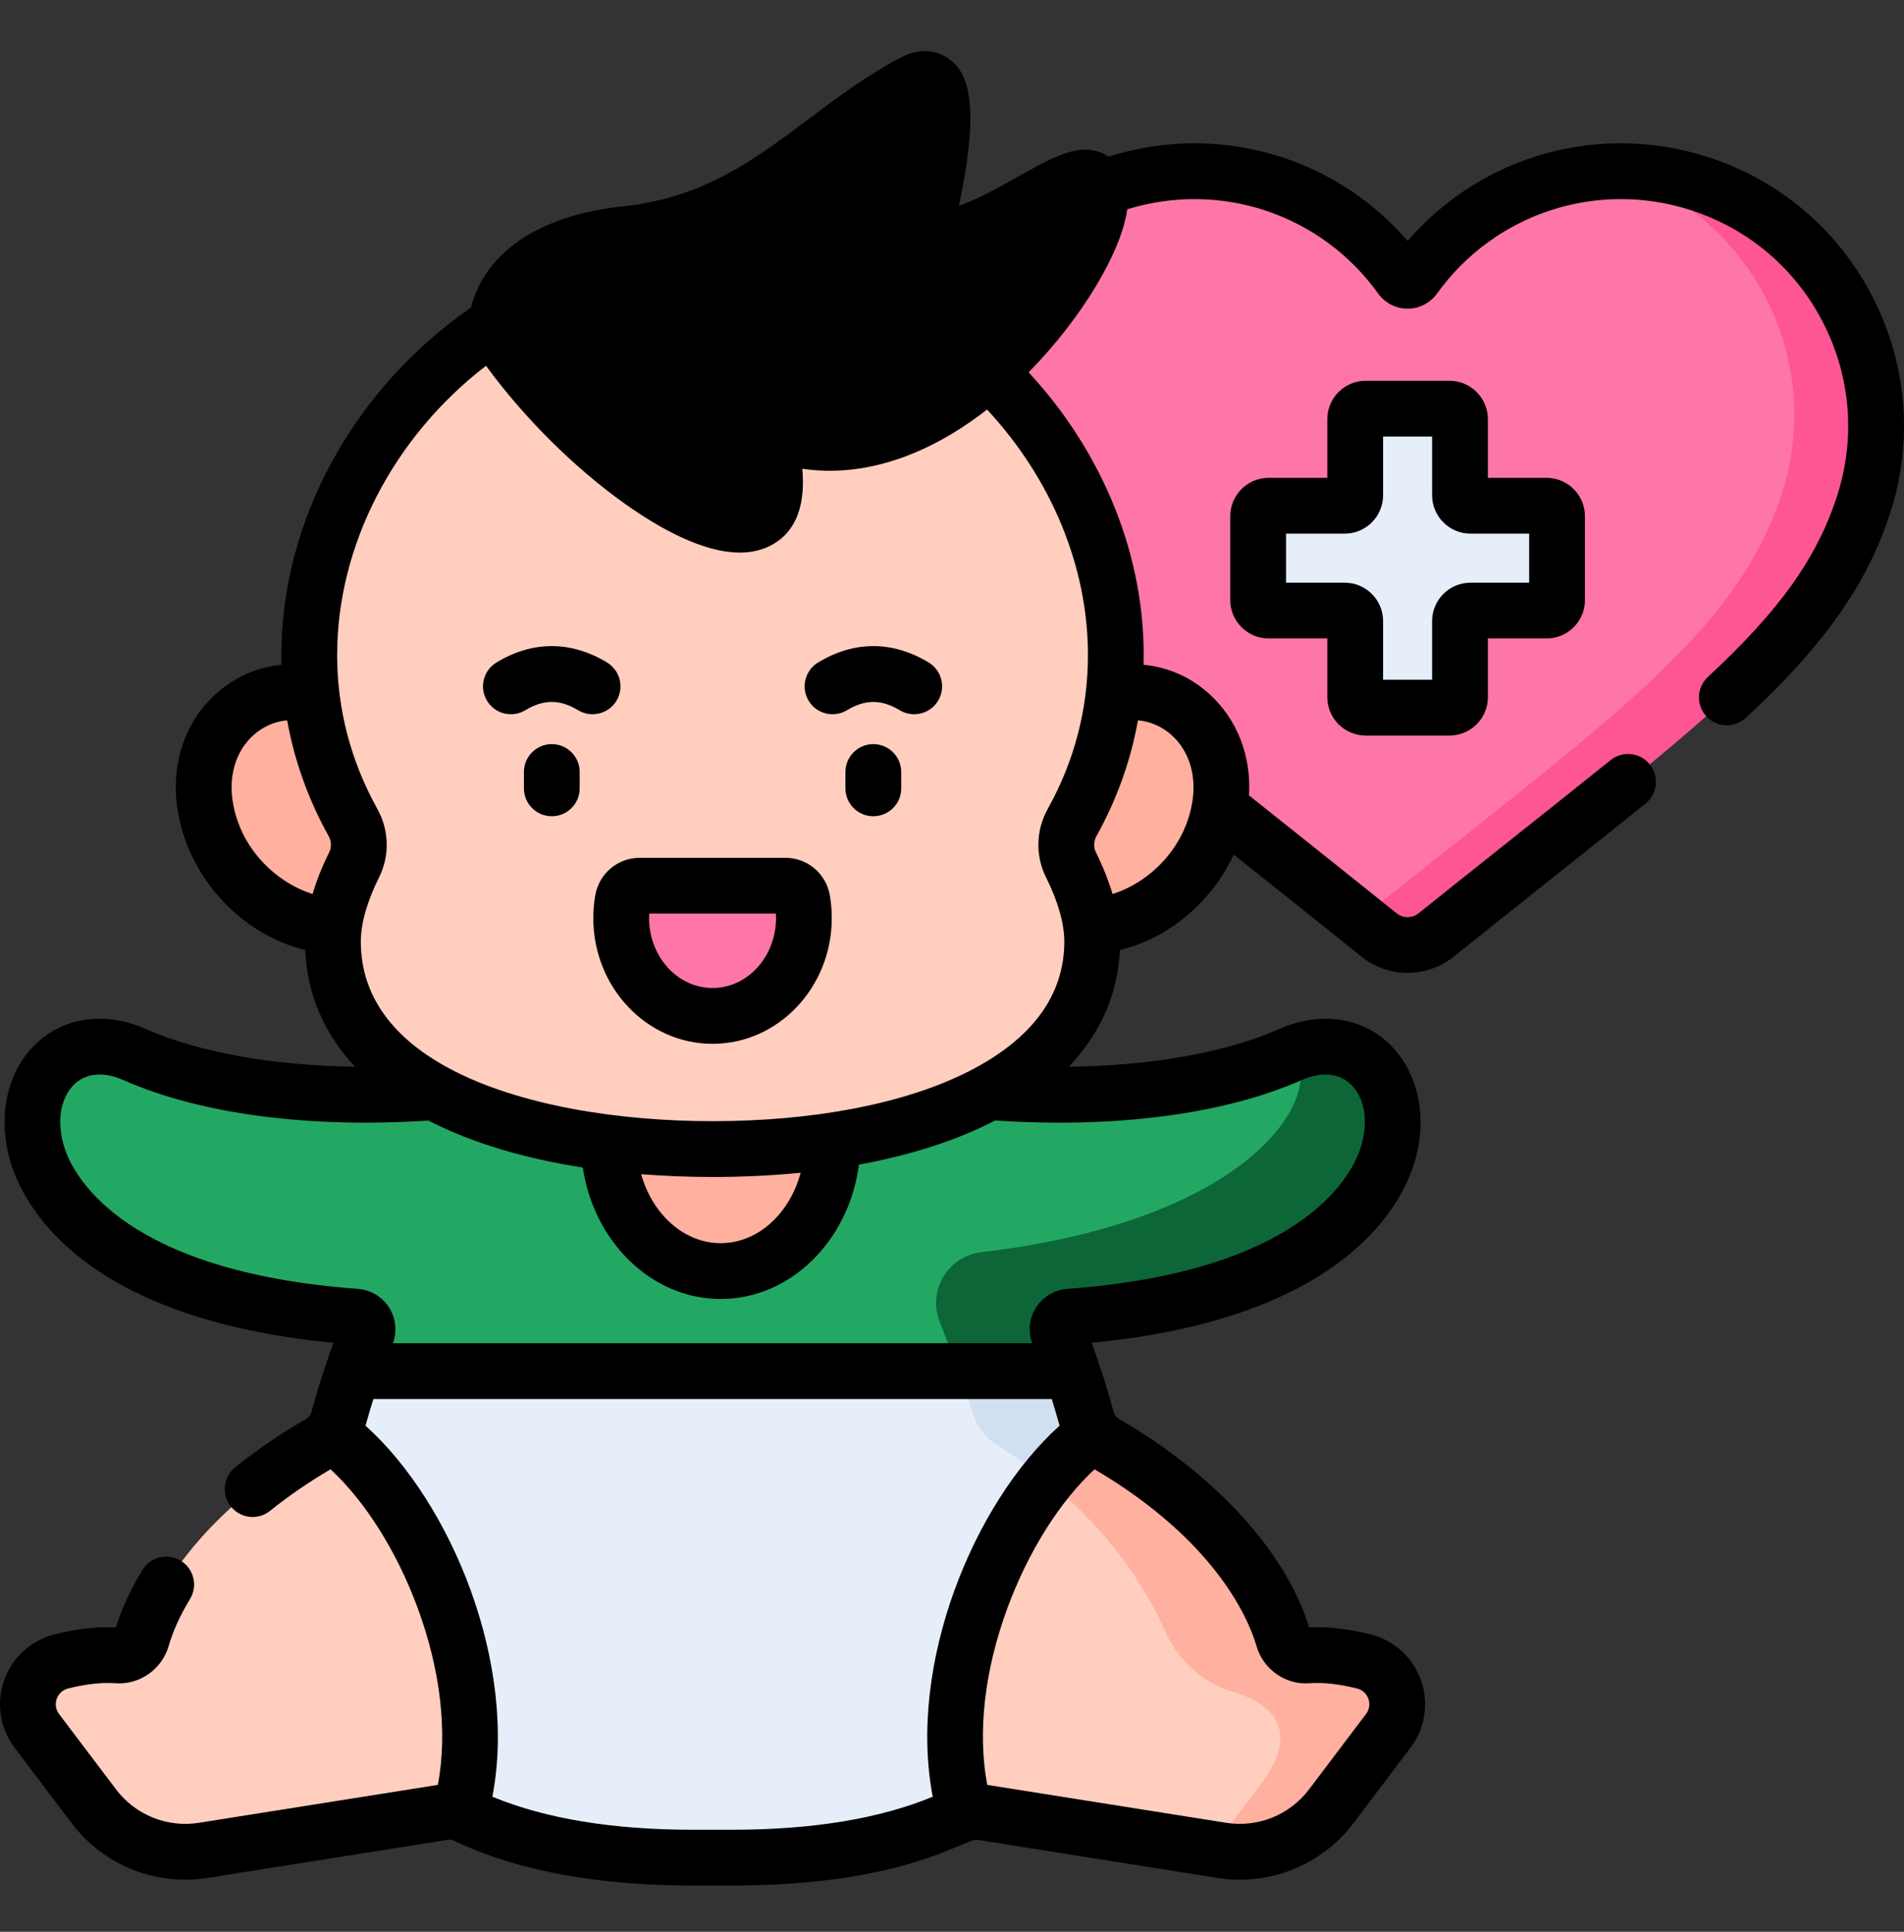 <svg width="70" height="71" viewBox="0 0 70 71" fill="none" xmlns="http://www.w3.org/2000/svg">
<rect x="0" y="0" width="70" height="71" fill="#333333" stroke="none"/>
<g id="fi_8123655" clip-path="url(#clip0_8163_5377)">
<g id="Group">
<g id="Group_2">
<path id="Vector" d="M52.795 34.367C52.186 34.858 51.313 34.858 50.704 34.367C41.22 26.725 36.652 23.707 34.983 18.539C33.394 13.616 36.095 8.337 41.017 6.748C44.988 5.466 49.19 6.975 51.501 10.19C51.624 10.363 51.874 10.363 51.998 10.19C54.309 6.976 58.512 5.466 62.481 6.748C67.403 8.337 70.105 13.615 68.516 18.538C66.819 23.796 61.986 26.969 52.795 34.367Z" fill="#FE76A8"/>
<path id="Vector_2" d="M62.482 6.748C61.438 6.411 60.379 6.269 59.342 6.298C59.386 6.312 59.43 6.324 59.474 6.338C64.396 7.927 67.099 13.205 65.51 18.128C63.825 23.346 59.049 26.514 49.992 33.794C50.227 33.983 50.464 34.172 50.705 34.367C51.314 34.858 52.187 34.858 52.797 34.367C61.987 26.969 66.82 23.796 68.517 18.538C70.106 13.616 67.404 8.337 62.482 6.748Z" fill="#FE5694"/>
<g id="Group_3">
<path id="Vector_3" d="M56.857 18.587H54.06C53.847 18.587 53.675 18.415 53.675 18.202V15.405C53.675 15.192 53.502 15.02 53.289 15.02H50.207C49.994 15.02 49.822 15.192 49.822 15.405V18.202C49.822 18.415 49.649 18.587 49.436 18.587H46.639C46.426 18.587 46.254 18.76 46.254 18.973V22.055C46.254 22.268 46.426 22.44 46.639 22.44H49.436C49.649 22.44 49.822 22.613 49.822 22.826V25.623C49.822 25.835 49.994 26.008 50.207 26.008H53.289C53.502 26.008 53.675 25.835 53.675 25.623V22.826C53.675 22.613 53.847 22.44 54.06 22.44H56.857C57.07 22.44 57.242 22.268 57.242 22.055V18.973C57.242 18.76 57.07 18.587 56.857 18.587Z" fill="#E5EEF9"/>
</g>
</g>
<path id="Vector_4" d="M47.439 38.76C44.218 40.179 39.178 40.654 33.665 39.839C33.402 39.512 33.141 39.203 32.883 38.916H19.51C19.253 39.203 18.991 39.512 18.728 39.839C13.215 40.654 8.175 40.179 4.954 38.76C-0.01 36.573 -2.421 47.255 13.079 48.392C13.391 48.415 13.594 48.733 13.48 49.025C13.216 49.702 12.975 50.387 12.76 51.075H39.633C39.417 50.387 39.178 49.702 38.913 49.025C38.799 48.733 39.002 48.415 39.314 48.392C54.814 47.255 52.403 36.573 47.439 38.76Z" fill="#23A864"/>
<path id="Vector_5" d="M47.598 38.697C48.691 40.314 46.025 44.851 36.079 46.023C34.858 46.167 34.097 47.417 34.543 48.563C34.866 49.394 35.203 50.287 35.479 51.075H39.635C39.419 50.387 39.179 49.702 38.915 49.025C38.801 48.733 39.004 48.415 39.316 48.392C54.65 47.267 52.454 36.802 47.598 38.697Z" fill="#0C6638"/>
<path id="Vector_6" d="M26.492 46.717C28.764 46.717 30.605 44.588 30.605 41.962C30.605 39.336 28.764 37.208 26.492 37.208C24.22 37.208 22.379 39.336 22.379 41.962C22.379 44.588 24.22 46.717 26.492 46.717Z" fill="#FFB09E"/>
<path id="Vector_7" d="M12.434 52.179C12.337 52.542 12.095 52.849 11.77 53.037C7.933 55.254 5.837 58.04 5.215 60.209C5.101 60.605 4.733 60.874 4.323 60.844C3.628 60.793 2.902 60.902 2.25 61.065C1.124 61.348 0.652 62.69 1.353 63.617L3.448 66.386C4.388 67.629 5.936 68.252 7.476 68.008L16.291 66.609C16.577 66.563 16.869 66.606 17.13 66.73C19.192 67.71 21.925 68.276 25.47 68.276H26.923C30.468 68.276 33.2 67.71 35.263 66.73C35.524 66.606 35.816 66.563 36.101 66.609L44.917 68.008C46.456 68.252 48.005 67.629 48.945 66.386L51.04 63.617C51.74 62.69 51.269 61.348 50.143 61.065C49.49 60.902 48.765 60.793 48.07 60.844C47.66 60.874 47.291 60.605 47.178 60.209C46.556 58.041 44.46 55.254 40.623 53.037C40.297 52.849 40.056 52.542 39.959 52.179C39.798 51.582 39.613 50.987 39.411 50.394H12.982C12.78 50.987 12.595 51.582 12.434 52.179Z" fill="#FFCEBF"/>
<path id="Vector_8" d="M50.145 61.066C49.493 60.902 48.768 60.793 48.074 60.844C47.66 60.874 47.291 60.596 47.176 60.198C46.549 58.029 44.452 55.247 40.617 53.033C40.294 52.846 40.057 52.54 39.96 52.179C39.799 51.583 39.614 50.987 39.413 50.394H35.234C35.444 50.967 35.634 51.513 35.782 51.975C35.935 52.459 36.253 52.876 36.686 53.139C39.84 55.052 41.873 57.757 42.819 59.925C43.294 61.011 44.212 61.852 45.348 62.191C47.945 62.965 46.993 64.731 46.406 65.507L44.557 67.951L44.919 68.008C46.458 68.252 48.006 67.629 48.946 66.386L51.041 63.617C51.742 62.691 51.271 61.348 50.145 61.066Z" fill="#FFB09E"/>
<g id="Group_4">
<path id="Vector_9" d="M14.447 27.961L16.247 29.741L14.447 33.445C11.966 35.136 8.026 33.034 7.531 29.536C6.991 25.715 11.675 23.393 14.447 27.961Z" fill="#FFB09E"/>
<path id="Vector_10" d="M37.949 27.961L36.148 29.741L37.949 33.445C40.429 35.136 44.37 33.034 44.864 29.536C45.405 25.715 40.721 23.393 37.949 27.961Z" fill="#FFB09E"/>
</g>
<path id="Vector_11" d="M41.025 24.07C41.025 16.566 34.387 9.514 26.198 9.514C18.009 9.514 11.371 16.566 11.371 24.07C11.371 26.288 11.951 28.38 12.979 30.229C13.247 30.711 13.265 31.294 13.02 31.788C12.515 32.799 12.241 33.769 12.241 34.602C12.241 39.696 18.489 42.233 26.198 42.233C33.907 42.233 40.156 39.616 40.156 34.602C40.156 33.769 39.881 32.799 39.377 31.788C39.131 31.294 39.15 30.711 39.417 30.229C40.445 28.38 41.025 26.288 41.025 24.07Z" fill="#FFCEBF"/>
<path id="Vector_12" d="M23.518 32.553C23.209 32.553 22.95 32.777 22.897 33.081C22.86 33.295 22.84 33.516 22.84 33.742C22.84 35.728 24.344 37.338 26.198 37.338C28.053 37.338 29.557 35.728 29.557 33.742C29.557 33.516 29.537 33.295 29.5 33.081C29.447 32.777 29.188 32.553 28.879 32.553H23.518Z" fill="#FE76A8"/>
<path id="Vector_13" d="M36.419 13.603C34.296 15.517 31.568 16.866 28.817 16.025C28.538 15.939 28.268 16.181 28.334 16.465C29.686 22.362 22.37 17.989 18.571 12.667C18.292 12.276 18.214 11.769 18.377 11.316C18.895 9.878 20.418 8.873 22.991 8.606C27.851 8.101 29.987 4.954 33.544 3.042C35.363 2.065 34.487 6.431 34.025 8.342C33.965 8.594 34.171 8.829 34.429 8.804C37.191 8.538 40.327 5.064 40.444 7.245C40.508 8.444 38.868 11.398 36.419 13.603Z" fill="black"/>
<path id="Vector_14" d="M40.22 52.689C40.1 52.539 40.011 52.367 39.96 52.179C39.799 51.582 39.616 50.986 39.414 50.394H12.981C12.78 50.986 12.597 51.582 12.436 52.179C12.385 52.367 12.295 52.539 12.176 52.689C15.474 55.126 18.332 61.707 16.906 66.645C16.983 66.667 17.058 66.695 17.131 66.73C19.194 67.71 21.926 68.276 25.471 68.276H26.925C30.469 68.276 33.202 67.71 35.264 66.73C35.337 66.695 35.413 66.667 35.49 66.645C34.063 61.707 36.922 55.126 40.22 52.689Z" fill="#E5EEF9"/>
<path id="Vector_15" d="M36.687 53.139C37.333 53.531 37.931 53.956 38.483 54.403C39.032 53.717 39.618 53.133 40.22 52.689C40.1 52.539 40.011 52.367 39.96 52.179C39.799 51.583 39.616 50.987 39.414 50.394H35.234C35.443 50.964 35.632 51.507 35.779 51.968C35.934 52.454 36.251 52.874 36.687 53.139Z" fill="#D0DFF1"/>
<g id="Group_5">
<path id="Vector_16" d="M50.209 27.034H53.291C54.069 27.034 54.702 26.401 54.702 25.623V23.466H56.859C57.637 23.466 58.27 22.834 58.27 22.056V18.973C58.27 18.195 57.637 17.563 56.859 17.563H54.702V15.406C54.702 14.628 54.069 13.995 53.291 13.995H50.209C49.431 13.995 48.798 14.628 48.798 15.406V17.563H46.641C45.863 17.563 45.23 18.195 45.23 18.973V22.056C45.23 22.834 45.863 23.466 46.641 23.466H48.798V25.623C48.798 26.401 49.431 27.034 50.209 27.034ZM47.281 21.416V19.613H49.438C50.216 19.613 50.849 18.98 50.849 18.203V16.046H52.651V18.203C52.651 18.98 53.284 19.613 54.062 19.613H56.219V21.416H54.062C53.284 21.416 52.651 22.049 52.651 22.826V24.983H50.849V22.826C50.849 22.049 50.216 21.416 49.438 21.416H47.281Z" fill="black"/>
<path id="Vector_17" d="M68.853 10.927C67.588 8.456 65.437 6.626 62.796 5.774C58.787 4.48 54.465 5.716 51.751 8.854C49.051 5.729 44.754 4.49 40.758 5.757C40.721 5.733 40.684 5.71 40.648 5.69C39.736 5.19 38.721 5.763 37.435 6.489C36.771 6.863 35.995 7.302 35.254 7.564C36.07 3.714 35.553 2.675 34.919 2.186C34.679 2.001 34.017 1.625 33.058 2.141C31.819 2.807 30.756 3.605 29.728 4.376C27.74 5.868 25.862 7.278 22.885 7.587C21.235 7.759 18.329 8.426 17.413 10.97C17.373 11.079 17.343 11.191 17.32 11.303C13.005 14.282 10.345 19.13 10.345 24.071C10.345 24.192 10.347 24.313 10.35 24.433C9.45 24.516 8.6 24.891 7.907 25.531C6.795 26.557 6.288 28.069 6.516 29.681C6.874 32.213 8.852 34.343 11.222 34.916C11.292 36.544 11.914 37.99 13.052 39.206C10.038 39.163 7.329 38.685 5.369 37.823C3.9 37.175 2.401 37.365 1.358 38.328C0.207 39.393 -0.146 41.202 0.461 42.937C1.045 44.606 3.354 48.5 12.261 49.352C12.171 49.596 12.002 50.089 12.001 50.092C11.793 50.706 11.606 51.315 11.444 51.914C11.419 52.009 11.351 52.095 11.257 52.149C10.309 52.698 9.43 53.297 8.644 53.931C8.203 54.287 8.134 54.932 8.49 55.373C8.692 55.624 8.989 55.755 9.288 55.755C9.514 55.755 9.742 55.68 9.931 55.527C10.6 54.989 11.347 54.476 12.153 54.002C13.418 55.171 14.584 57.011 15.35 59.084C16.202 61.391 16.46 63.672 16.099 65.601L7.315 66.994C6.148 67.18 4.98 66.71 4.267 65.767L2.172 62.997C1.997 62.766 2.053 62.529 2.085 62.438C2.117 62.348 2.222 62.129 2.501 62.059C3.157 61.894 3.745 61.829 4.249 61.866C5.134 61.929 5.955 61.352 6.202 60.491C6.358 59.946 6.622 59.367 6.985 58.772C7.281 58.289 7.128 57.658 6.645 57.362C6.162 57.067 5.531 57.219 5.236 57.703C4.799 58.416 4.473 59.126 4.264 59.812C3.576 59.779 2.816 59.865 2.001 60.07C1.139 60.287 0.447 60.917 0.151 61.757C-0.145 62.598 -0.001 63.524 0.536 64.234L2.631 67.004C3.803 68.552 5.721 69.325 7.637 69.02L16.456 67.621C16.511 67.612 16.567 67.615 16.621 67.63C16.99 67.74 19.586 69.3 25.471 69.3H26.924C33.345 69.3 35.471 67.546 35.941 67.621L44.756 69.02C46.673 69.324 48.591 68.552 49.762 67.004L51.856 64.235C52.394 63.525 52.539 62.6 52.243 61.759C51.948 60.918 51.256 60.287 50.392 60.07C49.578 59.865 48.818 59.779 48.13 59.812C47.29 57.057 44.686 54.2 41.134 52.148C41.042 52.095 40.975 52.009 40.949 51.912C40.789 51.319 40.603 50.711 40.394 50.095C40.392 50.089 40.39 50.083 40.388 50.077C40.306 49.836 40.222 49.595 40.133 49.352C49.038 48.501 51.349 44.607 51.933 42.938C52.54 41.202 52.187 39.393 51.035 38.328C49.992 37.364 48.493 37.175 47.025 37.823C45.056 38.69 42.33 39.168 39.294 39.206C40.444 37.996 41.097 36.55 41.172 34.916C42.975 34.482 44.551 33.143 45.359 31.411C45.729 31.706 48.787 34.139 50.062 35.166C50.551 35.56 51.151 35.756 51.75 35.756C52.35 35.756 52.95 35.559 53.439 35.166C54.761 34.102 59.472 30.366 60.499 29.533C60.939 29.177 61.007 28.531 60.65 28.091C60.293 27.651 59.648 27.584 59.208 27.941C58.189 28.767 53.481 32.499 52.153 33.568C51.92 33.756 51.581 33.756 51.348 33.569C50.069 32.538 46.511 29.707 45.92 29.235C46.004 27.793 45.495 26.461 44.487 25.531C43.794 24.891 42.943 24.516 42.043 24.433C42.145 20.505 40.564 16.648 37.817 13.684C39.747 11.724 41.225 9.285 41.443 7.692C44.875 6.634 48.57 7.869 50.67 10.791C50.921 11.14 51.324 11.347 51.754 11.346C52.181 11.345 52.584 11.136 52.831 10.79C54.954 7.84 58.706 6.608 62.166 7.725C64.286 8.409 66.013 9.878 67.028 11.861C68.043 13.844 68.225 16.103 67.541 18.223C66.803 20.51 65.427 22.438 62.79 24.88C62.375 25.265 62.35 25.914 62.735 26.329C63.119 26.744 63.768 26.77 64.184 26.385C67.061 23.72 68.649 21.467 69.493 18.853C70.345 16.212 70.118 13.397 68.853 10.927ZM8.546 29.394C8.414 28.459 8.688 27.6 9.298 27.038C9.655 26.708 10.094 26.516 10.558 26.475C10.822 27.951 11.33 29.375 12.082 30.729C12.187 30.918 12.195 31.142 12.101 31.33C11.839 31.857 11.637 32.366 11.491 32.858C10.139 32.432 8.797 31.165 8.546 29.394ZM25.471 67.25C22.522 67.25 20.048 66.841 18.102 66.036C19.035 61.174 16.606 55.243 13.438 52.399C13.526 52.076 13.624 51.749 13.727 51.419H38.667C38.77 51.75 38.868 52.078 38.955 52.399C35.788 55.244 33.359 61.174 34.292 66.036C32.345 66.841 29.871 67.25 26.924 67.25H25.471ZM46.193 60.492C46.44 61.353 47.258 61.933 48.144 61.866C48.649 61.829 49.237 61.894 49.892 62.059C50.172 62.129 50.277 62.348 50.309 62.439C50.341 62.53 50.396 62.766 50.221 62.997L48.127 65.767C47.413 66.709 46.246 67.18 45.078 66.994L36.295 65.601C35.934 63.672 36.191 61.391 37.044 59.084C37.81 57.012 38.975 55.171 40.241 54.002C44.798 56.68 45.948 59.642 46.193 60.492ZM47.851 39.699C48.57 39.383 49.206 39.431 49.643 39.835C50.195 40.344 50.334 41.297 49.997 42.261C49.633 43.301 47.783 46.742 39.243 47.37C38.772 47.403 38.34 47.66 38.087 48.059C37.84 48.449 37.79 48.935 37.948 49.368H14.445C14.604 48.938 14.555 48.452 14.309 48.062C14.057 47.662 13.624 47.403 13.155 47.37C4.611 46.742 2.76 43.3 2.397 42.261C2.06 41.297 2.199 40.344 2.75 39.834C3.187 39.431 3.823 39.382 4.542 39.7C7.379 40.949 11.352 41.472 15.753 41.184C15.791 41.204 15.828 41.224 15.867 41.243C17.414 42.022 19.295 42.581 21.427 42.911C21.831 45.644 23.957 47.742 26.495 47.742C29.074 47.742 31.214 45.593 31.578 42.804C33.506 42.453 35.191 41.904 36.588 41.182C41.014 41.476 45.006 40.953 47.851 39.699ZM23.571 43.157C24.417 43.222 25.293 43.258 26.197 43.258C27.327 43.258 28.408 43.205 29.434 43.103C29.034 44.603 27.868 45.691 26.495 45.691C25.143 45.691 23.986 44.627 23.571 43.157ZM43.096 27.038C43.705 27.6 43.979 28.459 43.847 29.393C43.596 31.166 42.254 32.433 40.902 32.859C40.756 32.367 40.554 31.857 40.292 31.329C40.199 31.143 40.206 30.918 40.312 30.728C41.063 29.376 41.572 27.952 41.836 26.475C42.3 26.516 42.739 26.708 43.096 27.038ZM38.52 29.731C38.084 30.513 38.061 31.453 38.457 32.244C38.896 33.127 39.129 33.942 39.129 34.602C39.129 36.588 37.942 38.196 35.602 39.383C33.282 40.559 29.942 41.207 26.197 41.207C22.795 41.207 19.069 40.644 16.494 39.257C16.485 39.252 16.476 39.248 16.468 39.243C14.541 38.198 13.265 36.688 13.265 34.602C13.265 33.942 13.497 33.127 13.936 32.246C14.332 31.453 14.309 30.513 13.874 29.733C12.893 27.965 12.395 26.06 12.395 24.071C12.395 20.037 14.466 16.062 17.868 13.443C19.26 15.349 21.11 17.189 22.973 18.515C24.204 19.39 25.823 20.309 27.201 20.309C27.56 20.309 27.903 20.246 28.218 20.105C29.378 19.583 29.602 18.387 29.496 17.228C31.691 17.555 34.045 16.802 36.288 15.052C38.655 17.593 39.998 20.833 39.998 24.071C39.998 26.062 39.501 27.967 38.52 29.731ZM35.732 12.842C32.84 15.45 30.539 15.48 29.117 15.045C28.637 14.898 28.111 15.019 27.744 15.36C27.38 15.699 27.223 16.211 27.334 16.696C27.616 17.927 27.383 18.23 27.382 18.231C27.216 18.343 26.179 18.245 24.312 16.95C22.544 15.723 20.71 13.9 19.406 12.072C19.32 11.951 19.295 11.795 19.342 11.665C19.74 10.561 21.073 9.837 23.097 9.627C26.638 9.259 28.835 7.61 30.959 6.016C31.844 5.352 32.686 4.72 33.622 4.175C33.639 4.85 33.501 6.144 33.028 8.102C32.922 8.542 33.036 9.007 33.332 9.349C33.629 9.691 34.076 9.87 34.527 9.826C35.935 9.69 37.325 8.906 38.442 8.275C38.719 8.119 39.05 7.932 39.336 7.788C39.004 8.875 37.719 11.053 35.732 12.842Z" fill="black"/>
<path id="Vector_18" d="M20.287 27.349C19.721 27.349 19.262 27.808 19.262 28.374V28.975C19.262 29.541 19.721 30 20.287 30C20.853 30 21.312 29.541 21.312 28.975V28.374C21.312 27.808 20.853 27.349 20.287 27.349Z" fill="black"/>
<path id="Vector_19" d="M32.107 27.349C31.541 27.349 31.082 27.808 31.082 28.374V28.975C31.082 29.541 31.541 30 32.107 30C32.674 30 33.133 29.541 33.133 28.975V28.374C33.133 27.808 32.674 27.349 32.107 27.349Z" fill="black"/>
<path id="Vector_20" d="M22.664 25.756C22.956 25.271 22.8 24.64 22.316 24.348C20.987 23.546 19.582 23.546 18.253 24.348C17.769 24.64 17.613 25.271 17.905 25.756C18.198 26.24 18.828 26.396 19.313 26.104C19.985 25.698 20.584 25.698 21.256 26.104C21.422 26.203 21.605 26.251 21.785 26.251C22.132 26.251 22.471 26.075 22.664 25.756Z" fill="black"/>
<path id="Vector_21" d="M34.14 24.348C32.811 23.546 31.407 23.546 30.078 24.348C29.593 24.64 29.437 25.271 29.73 25.756C30.022 26.24 30.652 26.396 31.137 26.104C31.809 25.698 32.408 25.698 33.08 26.104C33.246 26.203 33.429 26.251 33.609 26.251C33.957 26.251 34.295 26.075 34.488 25.756C34.781 25.271 34.625 24.64 34.14 24.348Z" fill="black"/>
<path id="Vector_22" d="M28.877 31.528H23.516C22.71 31.528 22.024 32.107 21.885 32.905C21.837 33.18 21.812 33.461 21.812 33.742C21.812 36.291 23.779 38.364 26.196 38.364C28.614 38.364 30.58 36.291 30.58 33.742C30.58 33.461 30.556 33.18 30.508 32.905C30.369 32.107 29.683 31.528 28.877 31.528ZM26.197 36.313C24.91 36.313 23.863 35.16 23.863 33.742C23.863 33.688 23.865 33.633 23.868 33.578H28.525C28.528 33.633 28.53 33.688 28.53 33.742C28.53 35.16 27.483 36.313 26.197 36.313Z" fill="black"/>
</g>
</g>
</g>
<defs>
<clipPath id="clip0_8163_5377">
<rect width="70" height="70" fill="white" transform="translate(0 0.59)"/>
</clipPath>
</defs>
</svg>
